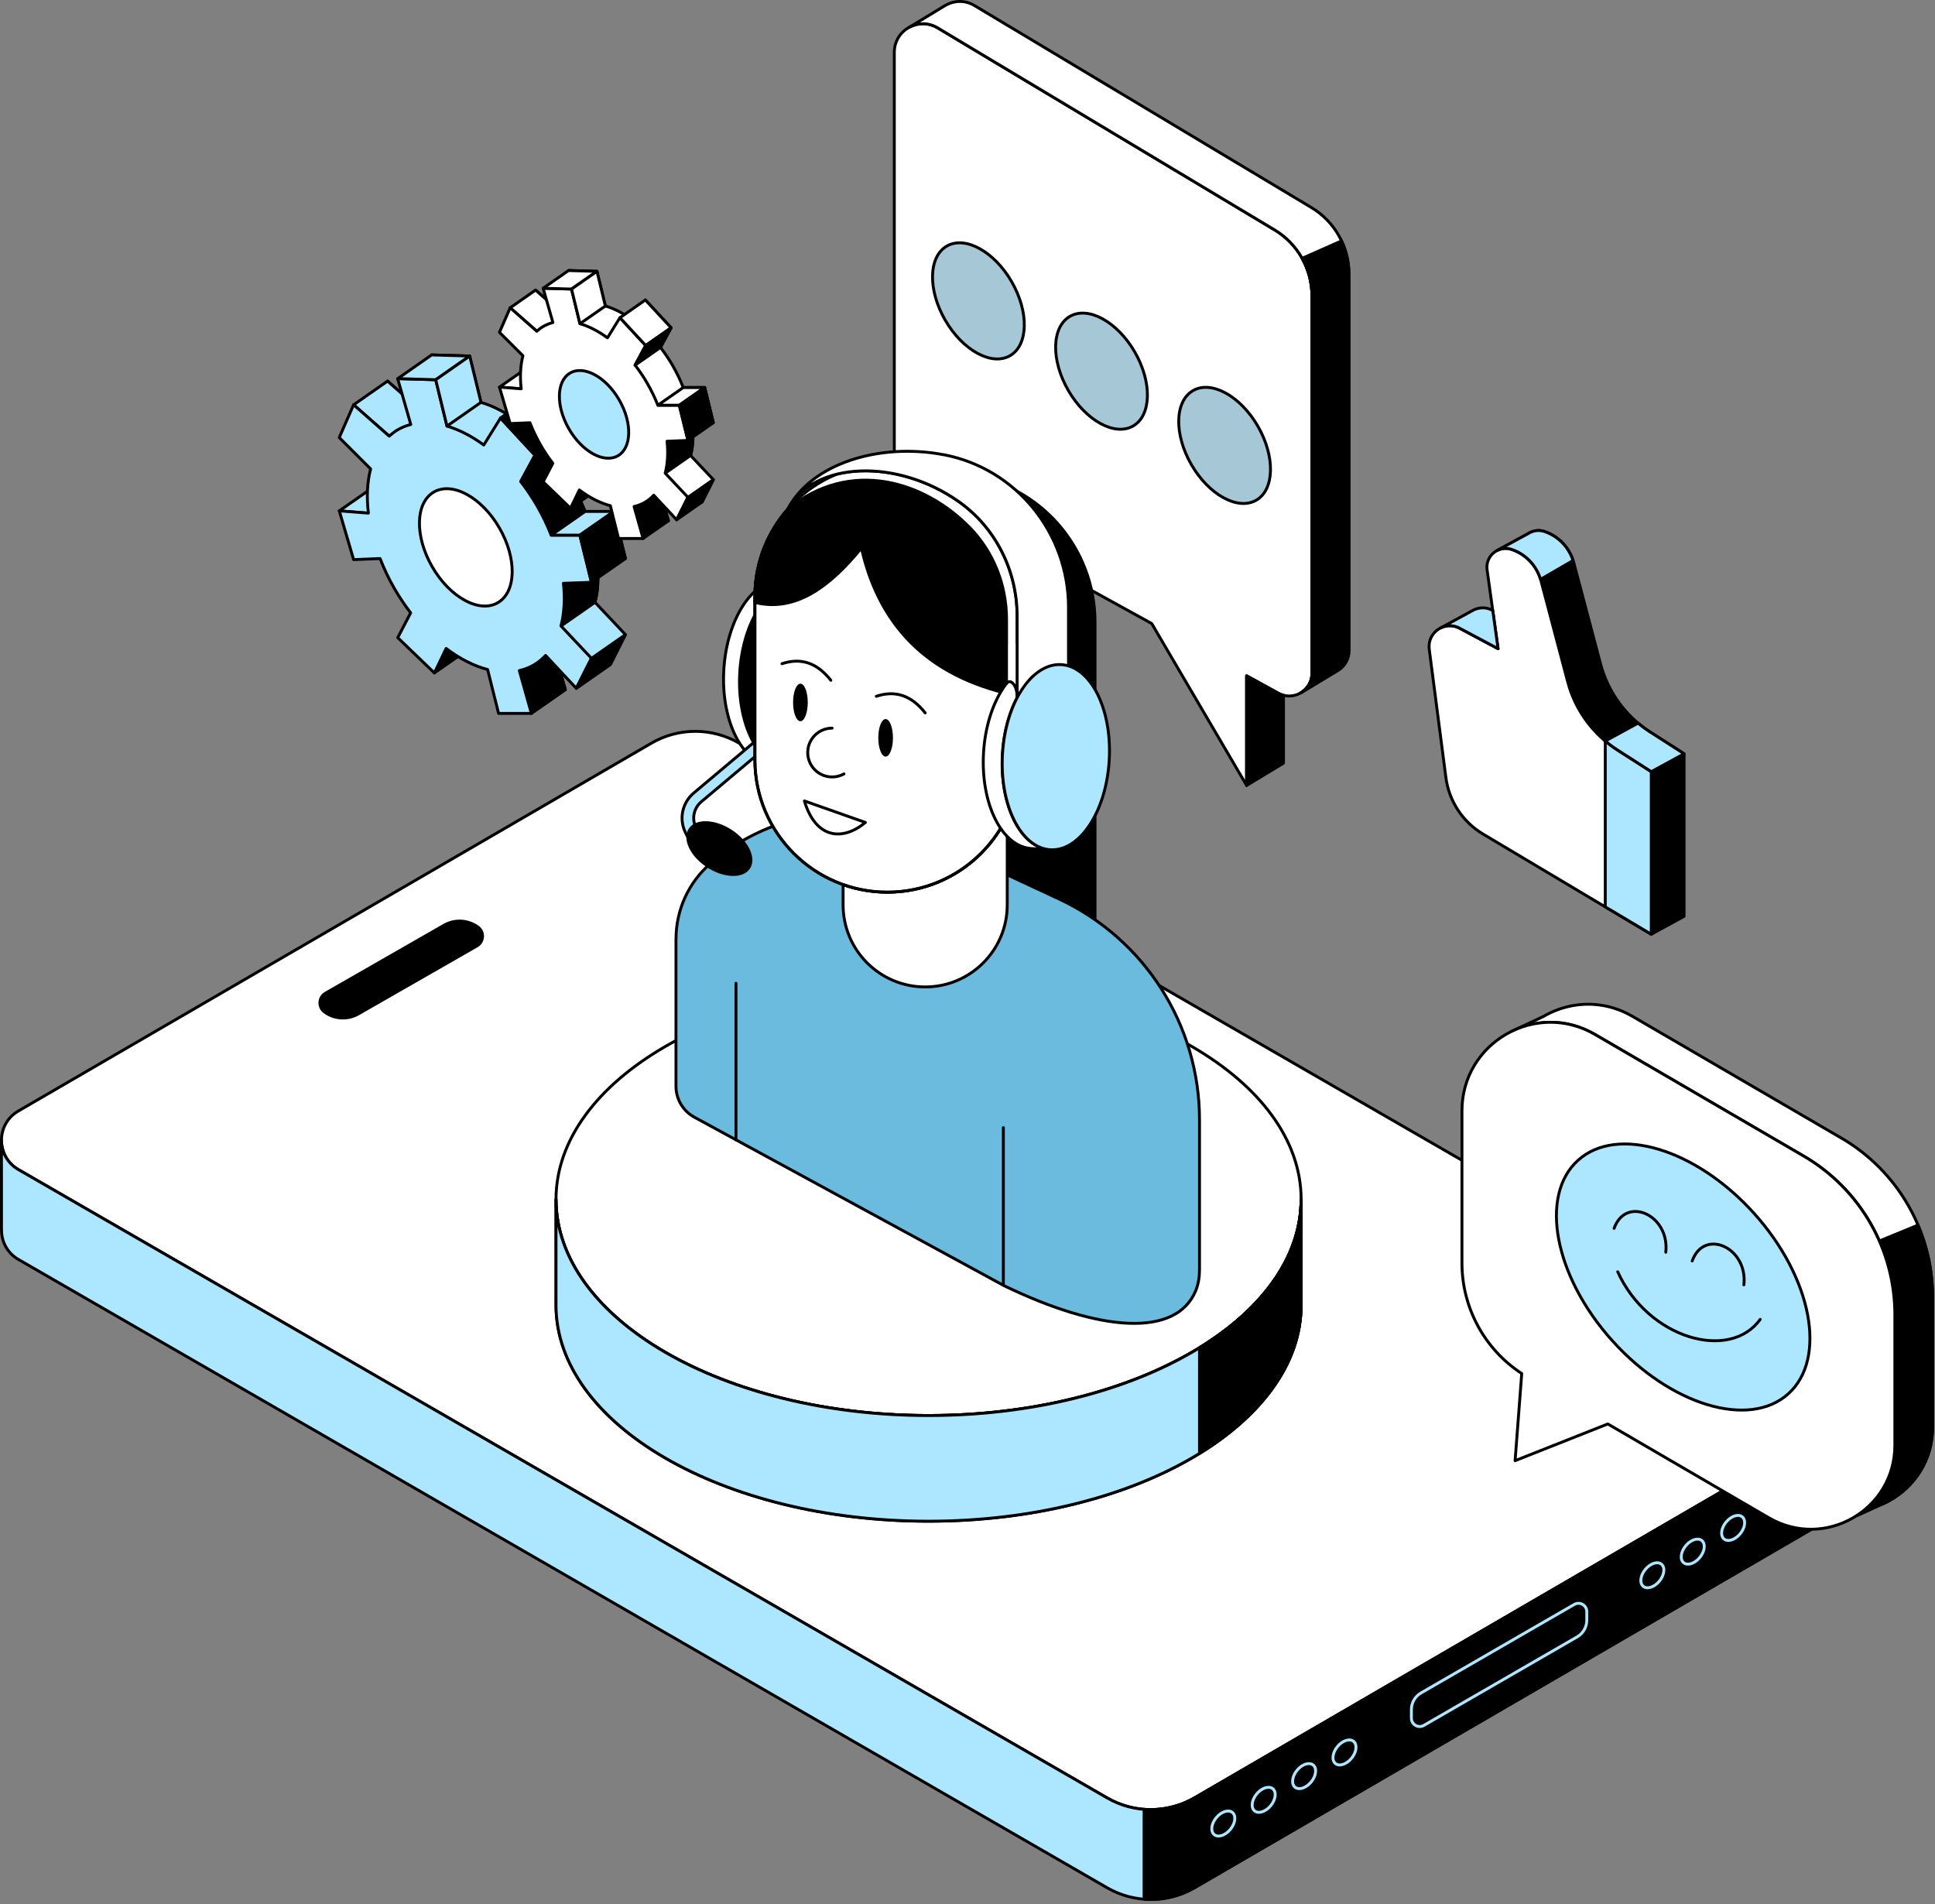 <svg width="501" height="493" viewBox="0 0 501 493" fill="none" xmlns="http://www.w3.org/2000/svg">
<rect x="0" y="0" width="501" height="493" fill="#808080" stroke="none"/>
<g clip-path="url(#clip0_211_4485)">
<path d="M154.68 144.9L161.93 144.63L158.93 132.43H151.5C150.51 129.92 149.32 127.41 147.89 124.92C146.57 122.64 145.13 120.51 143.61 118.54L147.3 111.73L138.38 102.1L134.05 109.08C130.9 106.78 127.67 105.11 124.52 104.18L121.6 92.18L111.75 91.89L115.15 103.77C113.98 104.07 112.86 104.51 111.8 105.12C110.99 105.59 110.26 106.17 109.57 106.79L100.34 98.66L96.63 107.15L104.75 115.27C103.87 118.65 103.67 122.55 104.17 126.72L96.64 126.13L100.35 138.76L107.2 138.48C108.21 141.08 109.43 143.69 110.92 146.26C112.21 148.5 113.63 150.6 115.12 152.54L111.77 158.96L121.26 168.09L124.3 161.76C127.84 164.43 131.51 166.3 135.04 167.21L137.88 178.57H146.37L143.25 167.49C144.56 167.19 145.82 166.72 146.99 166.04C148.14 165.37 148.53 171.66 149.43 170.69L158 172.08L161.92 164.3L154.03 155.93C154.88 152.66 155.1 148.9 154.67 144.88L154.68 144.9Z" fill="#ADE7FF" stroke="black" stroke-width="0.75" stroke-linecap="round" stroke-linejoin="round"/>
<path d="M143.7 116.92L151.5 132.43L142.71 138.56L134.82 124.68L143.7 116.92Z" fill="black" stroke="black" stroke-width="0.75" stroke-linecap="round" stroke-linejoin="round"/>
<path d="M91.55 104.81L100.34 98.68L109.58 106.81L108.41 113.4L100.79 112.94L91.55 104.81Z" fill="#ADE7FF" stroke="black" stroke-width="0.75" stroke-linecap="round" stroke-linejoin="round"/>
<path d="M87.84 132.28L96.63 126.15L95.37 132.87L87.84 132.28Z" fill="#ADE7FF" stroke="black" stroke-width="0.75" stroke-linecap="round" stroke-linejoin="round"/>
<path d="M112.46 174.24L121.25 168.11L115.46 162.91L112.46 174.24Z" fill="black" stroke="black" stroke-width="0.75" stroke-linecap="round" stroke-linejoin="round"/>
<path d="M146.37 178.6L137.58 184.73L134.46 173.65L143.25 167.51L146.37 178.6Z" fill="black" stroke="black" stroke-width="0.75" stroke-linecap="round" stroke-linejoin="round"/>
<path d="M145.25 162.09L154.04 155.96C154.76 153.44 154.91 151.21 154.53 149.24L145.89 151.05" fill="black"/>
<path d="M145.25 162.09L154.04 155.96C154.76 153.44 154.91 151.21 154.53 149.24L145.89 151.05" stroke="black" stroke-width="0.75" stroke-linecap="round" stroke-linejoin="round"/>
<path d="M145.89 151.04L153.14 150.77L150.14 138.57H142.71C141.72 136.06 140.53 133.55 139.1 131.06C137.78 128.78 136.34 126.65 134.82 124.68L138.51 117.87L129.59 108.24L125.26 115.22C122.11 112.92 118.88 111.25 115.73 110.32L112.81 98.32L102.96 98.03L106.36 109.91C105.19 110.21 104.07 110.65 103.01 111.26C102.2 111.73 101.47 112.31 100.78 112.93L91.55 104.8L87.84 113.29L95.96 121.41C95.08 124.79 94.88 128.69 95.38 132.86L87.85 132.27L91.56 144.9L98.41 144.62C99.42 147.22 100.64 149.83 102.13 152.4C103.42 154.64 104.84 156.74 106.33 158.68L102.98 165.1L112.47 174.23L115.51 167.9C119.05 170.57 122.72 172.44 126.25 173.35L129.09 184.71H137.58L134.46 173.63C135.77 173.33 137.03 172.86 138.2 172.18C139.35 171.51 140.36 170.67 141.26 169.71L149.21 178.22L153.13 170.44L145.24 162.07C146.09 158.8 146.31 155.04 145.88 151.02L145.89 151.04Z" fill="#ADE7FF" stroke="black" stroke-width="0.75" stroke-linecap="round" stroke-linejoin="round"/>
<path d="M128.881 156.06C133.688 153.284 133.88 144.618 129.31 136.702C124.739 128.786 117.138 124.619 112.331 127.394C107.524 130.169 107.332 138.836 111.902 146.752C116.473 154.668 124.074 158.835 128.881 156.06Z" fill="white" stroke="black" stroke-width="0.75" stroke-linecap="round" stroke-linejoin="round"/>
<path d="M102.97 98.03L111.76 91.9L121.61 92.18L112.82 98.32L102.97 98.03Z" fill="#ADE7FF" stroke="black" stroke-width="0.75" stroke-linecap="round" stroke-linejoin="round"/>
<path d="M121.61 92.18L124.53 104.18L115.73 110.32L112.82 98.32L121.61 92.18Z" fill="#ADE7FF" stroke="black" stroke-width="0.75" stroke-linecap="round" stroke-linejoin="round"/>
<path d="M129.59 108.23L138.38 102.1L147.3 111.73L138.51 117.87L129.59 108.23Z" fill="black" stroke="black" stroke-width="0.75" stroke-linecap="round" stroke-linejoin="round"/>
<path d="M134.82 124.68L143.61 118.54L147.3 111.73L138.51 117.87L134.82 124.68Z" fill="black" stroke="black" stroke-width="0.75" stroke-linecap="round" stroke-linejoin="round"/>
<path d="M142.71 138.56L151.5 132.43H158.93L150.14 138.56H142.71Z" fill="#ADE7FF" stroke="black" stroke-width="0.75" stroke-linecap="round" stroke-linejoin="round"/>
<path d="M150.14 138.56L153.13 150.76L161.93 144.63L158.93 132.43L150.14 138.56Z" fill="black" stroke="black" stroke-width="0.75" stroke-linecap="round" stroke-linejoin="round"/>
<path d="M153.13 170.46L161.93 164.33L158 172.1L149.21 178.24L153.13 170.46Z" fill="black" stroke="black" stroke-width="0.75" stroke-linecap="round" stroke-linejoin="round"/>
<path d="M286.66 465.52L4.76 302.83C-1.07 299.46 -1.08 291.05 4.74 287.67L168.66 192.42C175.67 188.35 184.31 188.34 191.33 192.39L473.23 355.08C479.06 358.45 479.07 366.86 473.25 370.24L309.33 465.49C302.32 469.56 293.68 469.57 286.66 465.52Z" fill="white" stroke="black" stroke-width="0.75" stroke-linecap="round" stroke-linejoin="round"/>
<path d="M473.23 378.34L466.25 374.31L309.33 465.49C302.32 469.56 293.68 469.57 286.66 465.52L4.76 302.83C1.84 301.15 0.38 298.2 0.38 295.26V318.24H0.4C0.31 321.28 1.76 324.36 4.76 326.09L286.66 488.78C293.68 492.83 302.33 492.82 309.33 488.75L473.25 393.5C479.07 390.12 479.06 381.71 473.23 378.34Z" fill="#ADE7FF" stroke="black" stroke-width="0.75" stroke-linecap="round" stroke-linejoin="round"/>
<path d="M296.22 491.73C300.72 492.08 305.29 491.09 309.33 488.74L473.25 393.49C479.07 390.11 479.06 381.7 473.23 378.33L466.25 374.3L309.33 465.48C305.3 467.82 300.72 468.81 296.22 468.47V491.73Z" fill="black" stroke="black" stroke-width="0.75" stroke-linecap="round" stroke-linejoin="round"/>
<path d="M318.566 473.653C319.865 472.069 320.098 470.112 319.086 469.282C318.074 468.452 316.201 469.063 314.901 470.647C313.602 472.232 313.369 474.189 314.381 475.019C315.393 475.849 317.267 475.238 318.566 473.653Z" stroke="#ADE7FF" stroke-width="0.75" stroke-miterlimit="10"/>
<path d="M329.023 467.512C330.322 465.928 330.555 463.971 329.543 463.141C328.531 462.31 326.657 462.922 325.358 464.506C324.058 466.09 323.825 468.047 324.837 468.878C325.849 469.708 327.723 469.096 329.023 467.512Z" stroke="#ADE7FF" stroke-width="0.75" stroke-miterlimit="10"/>
<path d="M339.486 461.377C340.786 459.793 341.019 457.836 340.007 457.006C338.995 456.175 337.121 456.787 335.822 458.371C334.522 459.955 334.289 461.912 335.301 462.743C336.313 463.573 338.187 462.961 339.486 461.377Z" stroke="#ADE7FF" stroke-width="0.75" stroke-miterlimit="10"/>
<path d="M349.943 455.246C351.242 453.662 351.475 451.704 350.463 450.874C349.451 450.044 347.578 450.655 346.278 452.24C344.979 453.824 344.746 455.781 345.758 456.611C346.77 457.441 348.644 456.83 349.943 455.246Z" stroke="#ADE7FF" stroke-width="0.75" stroke-miterlimit="10"/>
<path d="M429.652 409.374C430.952 407.79 431.185 405.833 430.173 405.003C429.161 404.172 427.287 404.784 425.988 406.368C424.688 407.952 424.455 409.909 425.467 410.739C426.479 411.57 428.353 410.958 429.652 409.374Z" stroke="#ADE7FF" stroke-width="0.75" stroke-miterlimit="10"/>
<path d="M440.11 403.257C441.41 401.673 441.643 399.715 440.631 398.885C439.619 398.055 437.745 398.666 436.446 400.251C435.146 401.835 434.913 403.792 435.925 404.622C436.937 405.452 438.811 404.841 440.11 403.257Z" stroke="#ADE7FF" stroke-width="0.75" stroke-miterlimit="10"/>
<path d="M450.567 397.115C451.866 395.531 452.099 393.574 451.087 392.744C450.075 391.914 448.201 392.525 446.902 394.109C445.602 395.694 445.369 397.651 446.381 398.481C447.393 399.311 449.267 398.7 450.567 397.115Z" stroke="#ADE7FF" stroke-width="0.75" stroke-miterlimit="10"/>
<path d="M408.35 423.82L368.66 446.74C367.22 447.57 365.43 446.53 365.43 444.87V442.65C365.43 440.87 366.38 439.23 367.92 438.34L407.61 415.42C409.05 414.59 410.84 415.63 410.84 417.29V419.51C410.84 421.29 409.89 422.93 408.35 423.82Z" stroke="#ADE7FF" stroke-width="0.75" stroke-miterlimit="10"/>
<path d="M329.99 59.51L242.76 7.21C237.82 4.25 231.55 7.81 231.55 13.56V117.7C231.55 122.05 233.91 126.05 237.72 128.14L298.2 161.45L322.77 203.36V174.97L330.94 179.47C334.88 181.64 339.71 178.79 339.71 174.29V76.65C339.71 69.62 336.02 63.11 330 59.5L329.99 59.51Z" fill="white" stroke="black" stroke-width="0.75" stroke-linecap="round" stroke-linejoin="round"/>
<path d="M427.25 189.54C420.91 185.48 416.33 179.19 414.41 171.92L407.48 145.72C406.47 141.92 403.62 138.87 399.89 137.62C398.66 137.21 397.44 137.32 396.39 137.78L396.36 137.79C396.12 137.9 395.89 138.02 395.68 138.16L387.7 142.5C388.79 141.96 390.1 141.81 391.4 142.25C395.13 143.5 397.98 146.55 398.99 150.35L405.92 176.55C407.84 183.82 412.43 190.11 418.76 194.17L427.54 199.8V241.89L436.03 237.26V195.17L427.25 189.54Z" fill="black" stroke="black" stroke-width="0.75" stroke-linecap="round" stroke-linejoin="round"/>
<path d="M240.42 366.51C293.693 366.51 336.88 341.456 336.88 310.55C336.88 279.644 293.693 254.59 240.42 254.59C187.147 254.59 143.96 279.644 143.96 310.55C143.96 341.456 187.147 366.51 240.42 366.51Z" fill="white" stroke="black" stroke-width="0.75" stroke-linecap="round" stroke-linejoin="round"/>
<path d="M283.53 244.34H242.79V121.92L250.18 122.92C269.28 125.51 283.52 141.81 283.52 161.08V244.34H283.53Z" fill="black" stroke="black" stroke-width="0.75" stroke-linecap="round" stroke-linejoin="round"/>
<path d="M175.02 243.11V281.25C175.02 284.59 176.85 287.67 179.79 289.27L259.96 332.89C285.04 345 304.47 346.27 309.55 334.27C310.28 332.54 310.57 330.66 310.57 328.78V289.93C310.57 265.4 296.36 243.09 274.12 232.73L228.07 211.26C209.27 208.27 194.14 214.87 184.03 223.51C178.3 228.41 175.03 235.58 175.03 243.11H175.02Z" fill="#6ABBDD" stroke="black" stroke-width="0.75" stroke-linecap="round" stroke-linejoin="round"/>
<path d="M215.04 175.027C215.817 161.79 210.262 150.695 202.631 150.247C195.001 149.8 188.185 160.167 187.408 173.405C186.631 186.643 192.186 197.737 199.817 198.185C207.447 198.633 214.263 188.265 215.04 175.027Z" fill="white" stroke="black" stroke-width="0.75" stroke-linecap="round" stroke-linejoin="round"/>
<path d="M179.49 217.72C178.94 217.72 178.42 217.42 178.15 216.9L177.54 215.71C175.72 212.15 176.59 207.86 179.66 205.29L196.66 190.99C197.29 190.46 198.24 190.54 198.77 191.17C199.3 191.8 199.22 192.75 198.59 193.28L181.59 207.58C179.6 209.25 179.04 212.03 180.22 214.35L180.83 215.54C181.21 216.28 180.91 217.18 180.17 217.56C179.95 217.67 179.72 217.72 179.49 217.72Z" fill="#ADE7FF" stroke="black" stroke-width="0.75" stroke-linecap="round" stroke-linejoin="round"/>
<path d="M219.17 175.714C219.948 162.476 214.392 151.382 206.762 150.934C199.131 150.486 192.315 160.854 191.538 174.091C190.761 187.329 196.317 198.423 203.947 198.871C211.578 199.319 218.393 188.951 219.17 175.714Z" fill="black" stroke="black" stroke-width="0.75" stroke-linecap="round" stroke-linejoin="round"/>
<path d="M229.75 231C225.73 231 221.87 230.3 218.29 229.03V234.29C218.29 246.03 227.8 255.54 239.54 255.54C251.28 255.54 260.79 246.03 260.79 234.29V211.3C255.31 222.94 243.47 231 229.75 231Z" fill="white" stroke="black" stroke-width="0.75" stroke-linecap="round" stroke-linejoin="round"/>
<path d="M190.55 254.59V295.12" stroke="black" stroke-width="0.75" stroke-linecap="round" stroke-linejoin="round"/>
<path d="M259.78 291.97V332.5" stroke="black" stroke-width="0.75" stroke-linecap="round" stroke-linejoin="round"/>
<path d="M229.75 120.17H229.74C210.802 120.17 195.45 135.522 195.45 154.46V196.71C195.45 215.648 210.802 231 229.74 231H229.75C248.688 231 264.04 215.648 264.04 196.71V154.46C264.04 135.522 248.688 120.17 229.75 120.17Z" fill="white" stroke="black" stroke-width="0.75" stroke-linecap="round" stroke-linejoin="round"/>
<path d="M240.42 366.51C187.15 366.51 143.96 341.46 143.96 310.55V337.91C143.96 368.82 187.14 393.87 240.42 393.87C293.7 393.87 336.88 368.82 336.88 337.91V310.55C336.88 341.46 293.7 366.51 240.42 366.51Z" fill="#ADE7FF" stroke="black" stroke-width="0.75" stroke-linecap="round" stroke-linejoin="round"/>
<path d="M240.42 366.51C187.15 366.51 143.96 341.46 143.96 310.55V337.91C143.96 368.82 187.14 393.87 240.42 393.87C293.7 393.87 336.88 368.82 336.88 337.91V310.55C336.88 341.46 293.7 366.51 240.42 366.51Z" fill="#ADE7FF" stroke="black" stroke-width="0.75" stroke-linecap="round" stroke-linejoin="round"/>
<path d="M310.57 348.95V376.31C326.87 366.29 336.87 352.78 336.87 337.91V310.55C336.87 325.42 326.87 338.93 310.57 348.95Z" fill="black" stroke="black" stroke-width="0.75" stroke-linecap="round" stroke-linejoin="round"/>
<path d="M229.75 120.17C210.81 120.17 195.46 135.52 195.46 154.46V155.98C205.86 158.56 214.75 152.04 223.04 141.9C227.96 163.64 242.03 176.02 264.05 180.28V154.46C264.05 135.52 248.7 120.17 229.76 120.17H229.75Z" fill="black" stroke="black" stroke-width="0.75" stroke-linecap="round" stroke-linejoin="round"/>
<path d="M261.515 92.093C266.269 89.348 266.457 80.772 261.933 72.937C257.41 65.103 249.889 60.977 245.135 63.721C240.381 66.466 240.194 75.043 244.717 82.877C249.24 90.712 256.761 94.837 261.515 92.093Z" fill="#A6C7D5" stroke="black" stroke-width="0.75" stroke-linecap="round" stroke-linejoin="round"/>
<path d="M293.391 110.291C298.145 107.546 298.332 98.969 293.809 91.135C289.286 83.301 281.765 79.175 277.011 81.919C272.256 84.664 272.069 93.241 276.592 101.075C281.116 108.909 288.636 113.035 293.391 110.291Z" fill="#A6C7D5" stroke="black" stroke-width="0.75" stroke-linecap="round" stroke-linejoin="round"/>
<path d="M325.261 129.51C330.015 126.766 330.202 118.189 325.679 110.355C321.156 102.521 313.635 98.395 308.881 101.139C304.127 103.884 303.939 112.461 308.462 120.295C312.986 128.129 320.507 132.255 325.261 129.51Z" fill="#A6C7D5" stroke="black" stroke-width="0.75" stroke-linecap="round" stroke-linejoin="round"/>
<path d="M330.93 179.48L322.76 174.98V203.37L332.31 197.6V180.03C331.84 179.91 331.38 179.73 330.92 179.48H330.93Z" fill="black" stroke="black" stroke-width="0.75" stroke-linecap="round" stroke-linejoin="round"/>
<path d="M339.54 53.74L252.31 1.44C249.85 -0.03 247.07 0.11 244.89 1.33H244.88C244.86 1.34 244.83 1.36 244.81 1.37L235.53 7C237.68 5.88 240.38 5.78 242.76 7.21L329.99 59.51C336.02 63.12 339.7 69.63 339.7 76.66V174.3C339.7 176.51 338.53 178.33 336.87 179.34L346.18 173.71C347.96 172.73 349.25 170.85 349.25 168.53V70.89C349.25 63.86 345.56 57.35 339.54 53.74Z" fill="white" stroke="black" stroke-width="0.75" stroke-linecap="round" stroke-linejoin="round"/>
<path d="M339.7 76.66V174.3C339.7 176.51 338.53 178.33 336.87 179.34L346.18 173.71C347.96 172.73 349.25 170.85 349.25 168.53V70.89C349.25 67.9 348.58 65 347.34 62.38L337.14 66.89C338.79 69.83 339.69 73.18 339.69 76.66H339.7Z" fill="black" stroke="black" stroke-width="0.75" stroke-linecap="round" stroke-linejoin="round"/>
<path d="M476.7 294.64L422.68 263.16C416.4 259.5 409.45 259.22 403.46 261.38L403.41 261.4C402.09 261.88 400.82 262.47 399.62 263.18L391.58 266.95C398.02 263.87 405.9 263.73 412.95 267.84L466.97 299.32C481.62 307.85 490.63 323.53 490.63 340.48V374.22C490.63 382.14 486.57 388.64 480.77 392.42L486.5 389.81C487.27 389.51 488.01 389.17 488.74 388.79L488.89 388.72C495.55 385.15 500.39 378.19 500.39 369.55V335.81C500.39 318.86 491.38 303.18 476.73 294.65L476.7 294.64Z" fill="white" stroke="black" stroke-width="0.75" stroke-linecap="round" stroke-linejoin="round"/>
<path d="M490.61 340.48V374.22C490.61 382.14 486.55 388.64 480.75 392.42L486.48 389.81C487.25 389.51 487.99 389.17 488.72 388.79L488.87 388.72C495.53 385.15 500.37 378.19 500.37 369.55V335.81C500.37 329.31 499.04 323 496.58 317.21L486.58 321.33C489.19 327.28 490.62 333.78 490.62 340.48H490.61Z" fill="black" stroke="black" stroke-width="0.75" stroke-linecap="round" stroke-linejoin="round"/>
<path d="M466.96 299.31L412.94 267.83C397.68 258.94 378.52 269.95 378.52 287.61V327.03C378.52 338.61 384.38 349.35 394 355.64L392.28 378.2L416.28 368.69L457.95 392.97C472.43 401.41 490.61 390.96 490.61 374.2V340.46C490.61 323.51 481.6 307.83 466.95 299.3L466.96 299.31Z" fill="white" stroke="black" stroke-width="0.75" stroke-linecap="round" stroke-linejoin="round"/>
<path d="M463.014 360.885C473.141 351.77 469.165 330.843 454.135 314.145C439.105 297.446 418.711 291.298 408.584 300.413C398.457 309.528 402.432 330.454 417.463 347.153C432.493 363.852 452.887 370 463.014 360.885Z" fill="#ADE7FF" stroke="black" stroke-width="0.75" stroke-linecap="round" stroke-linejoin="round"/>
<path d="M387.87 167.97L385.03 147.54C384.53 143.96 387.97 141.11 391.39 142.26C395.12 143.51 397.97 146.56 398.98 150.36L405.91 176.56C407.83 183.83 412.42 190.12 418.75 194.18L427.53 199.81V241.9L383.99 215.96C378.7 212.81 375.15 207.41 374.36 201.3L370.05 168.1C369.49 163.76 374.06 160.6 377.91 162.66L387.86 167.96L387.87 167.97Z" fill="white" stroke="black" stroke-width="0.75" stroke-linecap="round" stroke-linejoin="round"/>
<path d="M377.92 162.66L387.87 167.96L386.5 158.07L386.41 158.02C384.61 157.06 382.66 157.25 381.14 158.15L373.04 162.57C374.49 161.85 376.27 161.77 377.93 162.65L377.92 162.66Z" fill="#ADE7FF" stroke="black" stroke-width="0.75" stroke-linecap="round" stroke-linejoin="round"/>
<path d="M415.63 191.87V234.8L427.54 241.9V199.81L418.76 194.18C417.66 193.48 416.62 192.7 415.63 191.87Z" fill="#ADE7FF" stroke="black" stroke-width="0.75" stroke-linecap="round" stroke-linejoin="round"/>
<path d="M427.25 189.54C426.15 188.84 425.11 188.06 424.12 187.23L415.64 191.86C416.63 192.69 417.67 193.47 418.77 194.17L427.55 199.8L436.04 195.17L427.26 189.54H427.25Z" fill="#ADE7FF" stroke="black" stroke-width="0.75" stroke-linecap="round" stroke-linejoin="round"/>
<path d="M260.61 176.92L263.35 179.34V159.47C263.35 147.77 257.83 136.65 248.27 129.89C232.44 118.69 210.93 119.23 203.98 131.81C220.3 118.47 239.51 124.76 251.06 136.58C257.26 142.92 260.61 151.51 260.61 160.37V176.92Z" fill="white" stroke="black" stroke-width="0.75" stroke-linecap="round" stroke-linejoin="round"/>
<path d="M229.75 120.17H229.74C210.802 120.17 195.45 135.522 195.45 154.46V196.71C195.45 215.648 210.802 231 229.74 231H229.75C248.688 231 264.04 215.648 264.04 196.71V154.46C264.04 135.522 248.688 120.17 229.75 120.17Z" stroke="black" stroke-width="0.75" stroke-linecap="round" stroke-linejoin="round"/>
<path d="M229.3 195.9C230.349 195.9 231.2 193.724 231.2 191.04C231.2 188.356 230.349 186.18 229.3 186.18C228.251 186.18 227.4 188.356 227.4 191.04C227.4 193.724 228.251 195.9 229.3 195.9Z" fill="black"/>
<path d="M226.89 180.29C231.91 178.6 236.09 180.17 239.54 184.58" stroke="black" stroke-width="0.75" stroke-linecap="round" stroke-linejoin="round"/>
<path d="M207.24 186.74C208.289 186.74 209.14 184.564 209.14 181.88C209.14 179.196 208.289 177.02 207.24 177.02C206.191 177.02 205.34 179.196 205.34 181.88C205.34 184.564 206.191 186.74 207.24 186.74Z" fill="black"/>
<path d="M202.46 171.85C207.48 170.16 211.66 171.73 215.11 176.14" stroke="black" stroke-width="0.75" stroke-linecap="round" stroke-linejoin="round"/>
<path d="M218.52 200.38C217.61 200.88 216.57 201.17 215.45 201.17C211.96 201.17 209.13 198.34 209.13 194.85C209.13 191.36 211.96 188.53 215.45 188.53" stroke="black" stroke-width="0.75" stroke-linecap="round" stroke-linejoin="round"/>
<path d="M208.27 207.38C211.18 217.1 218.03 217.91 224.07 212.95L208.27 207.38Z" stroke="black" stroke-width="0.75" stroke-linecap="round" stroke-linejoin="round"/>
<path d="M194.195 224.857C195.939 222.164 193.797 217.678 189.411 214.839C185.026 211.999 180.057 211.881 178.313 214.575C176.569 217.268 178.711 221.754 183.096 224.593C187.482 227.432 192.451 227.551 194.195 224.857Z" fill="black"/>
<path d="M259.54 195.24C260.23 183.45 265.71 173.95 272.29 172.32C271.51 172.03 270.7 171.84 269.87 171.79C262.24 171.34 255.42 181.71 254.65 194.94C253.88 208.17 259.43 219.27 267.06 219.71L271.95 220C264.32 219.55 258.76 208.46 259.54 195.23V195.24Z" fill="white" stroke="black" stroke-width="0.75" stroke-linecap="round" stroke-linejoin="round"/>
<path d="M244.44 117.76C227.65 114.51 209.98 120.11 203.98 131.81C210.92 119.24 232.43 118.69 248.27 129.89C257.82 136.65 263.35 147.76 263.35 159.47V180.64L267.09 175.44L276.65 178.59V157.28C276.65 138.14 263.25 121.39 244.45 117.75L244.44 117.76Z" fill="white" stroke="black" stroke-width="0.75" stroke-linecap="round" stroke-linejoin="round"/>
<path d="M287.191 196.861C287.968 183.624 282.412 172.53 274.782 172.082C267.151 171.634 260.335 182.002 259.558 195.239C258.781 208.477 264.337 219.571 271.967 220.019C279.598 220.467 286.413 210.099 287.191 196.861Z" fill="#ADE7FF" stroke="black" stroke-width="0.75" stroke-linecap="round" stroke-linejoin="round"/>
<path d="M263.34 166.54V180.29C263.34 177.43 261.63 175.62 260.6 176.92V166.54" fill="white"/>
<path d="M263.34 166.54V180.29C263.34 177.43 261.63 175.62 260.6 176.92V166.54" stroke="black" stroke-width="0.75" stroke-linecap="round" stroke-linejoin="round"/>
<path d="M417.91 318.05C420.98 309.48 432.35 314.54 431.3 324.23" stroke="black" stroke-width="0.75" stroke-linecap="round" stroke-linejoin="round"/>
<path d="M438.13 326.49C441.2 317.92 452.57 322.98 451.52 332.67" stroke="black" stroke-width="0.75" stroke-linecap="round" stroke-linejoin="round"/>
<path d="M418.85 329.29C426.7 346.6 447.82 352.61 455.74 341.61" stroke="black" stroke-width="0.75" stroke-linecap="round" stroke-linejoin="round"/>
<path d="M407.28 145.14C406.15 141.61 403.42 138.81 399.88 137.62C398.65 137.21 397.43 137.32 396.38 137.78L396.35 137.79C396.11 137.9 395.88 138.02 395.67 138.16L387.69 142.5C388.78 141.96 390.09 141.81 391.39 142.25C395.01 143.46 397.78 146.37 398.87 150.01L407.27 145.14H407.28Z" fill="#ADE7FF" stroke="black" stroke-width="0.75" stroke-linecap="round" stroke-linejoin="round"/>
<path d="M123.66 245.25L92.97 262.84C90.08 264.5 86.49 264.3 83.8 262.33C81.88 260.92 82.04 258.01 84.11 256.82L114.8 239.23C117.69 237.57 121.28 237.77 123.97 239.74C125.89 241.15 125.73 244.06 123.66 245.25Z" fill="black"/>
<path d="M179.27 109.66L184.69 109.45L182.45 100.33H176.9C176.16 98.46 175.27 96.58 174.2 94.72C173.22 93.02 172.14 91.42 171 89.95L173.75 84.86L167.08 77.66L163.85 82.88C161.5 81.16 159.08 79.91 156.73 79.22L154.55 70.25L147.19 70.04L149.73 78.92C148.86 79.15 148.02 79.48 147.23 79.93C146.62 80.28 146.08 80.71 145.56 81.18L138.66 75.1L135.89 81.45L141.96 87.52C141.31 90.05 141.15 92.96 141.52 96.08L135.89 95.64L138.66 105.08L143.78 104.87C144.54 106.81 145.45 108.76 146.56 110.68C147.53 112.36 148.58 113.92 149.7 115.37L147.2 120.17L154.29 127L156.57 122.27C159.22 124.26 161.96 125.66 164.6 126.35L166.72 134.84H173.07L170.74 126.56C171.72 126.34 172.66 125.98 173.54 125.48C174.4 124.98 174.69 129.68 175.36 128.96L181.77 130L184.7 124.19L178.8 117.94C179.44 115.49 179.6 112.69 179.28 109.68L179.27 109.66Z" fill="white" stroke="black" stroke-width="0.75" stroke-linecap="round" stroke-linejoin="round"/>
<path d="M132.09 79.7L138.66 75.11L145.56 81.19L144.69 86.12L138.99 85.77L132.09 79.7Z" fill="white" stroke="black" stroke-width="0.75" stroke-linecap="round" stroke-linejoin="round"/>
<path d="M129.32 100.23L135.89 95.65L134.95 100.67L129.32 100.23Z" fill="white" stroke="black" stroke-width="0.75" stroke-linecap="round" stroke-linejoin="round"/>
<path d="M147.72 131.59L154.29 127.01L149.96 123.12L147.72 131.59Z" fill="black" stroke="black" stroke-width="0.75" stroke-linecap="round" stroke-linejoin="round"/>
<path d="M173.06 134.84L166.49 139.43L164.16 131.15L170.73 126.56L173.06 134.84Z" fill="black" stroke="black" stroke-width="0.75" stroke-linecap="round" stroke-linejoin="round"/>
<path d="M172.22 122.51L178.79 117.93C179.33 116.05 179.44 114.38 179.16 112.9L172.7 114.25" fill="black"/>
<path d="M172.22 122.51L178.79 117.93C179.33 116.05 179.44 114.38 179.16 112.9L172.7 114.25" stroke="black" stroke-width="0.75" stroke-linecap="round" stroke-linejoin="round"/>
<path d="M172.7 114.25L178.12 114.04L175.88 104.92H170.33C169.59 103.05 168.7 101.17 167.63 99.31C166.65 97.61 165.57 96.01 164.43 94.54L167.18 89.45L160.51 82.25L157.28 87.47C154.93 85.75 152.51 84.5 150.16 83.81L147.98 74.84L140.62 74.63L143.16 83.51C142.29 83.74 141.45 84.07 140.66 84.52C140.05 84.87 139.51 85.3 138.99 85.77L132.09 79.69L129.32 86.04L135.39 92.11C134.74 94.64 134.58 97.55 134.95 100.67L129.32 100.23L132.09 109.67L137.21 109.46C137.97 111.4 138.88 113.35 139.99 115.27C140.96 116.95 142.01 118.51 143.13 119.96L140.63 124.76L147.72 131.59L150 126.86C152.65 128.85 155.39 130.25 158.03 130.94L160.15 139.43H166.5L164.17 131.15C165.15 130.93 166.09 130.57 166.97 130.07C167.83 129.57 168.59 128.94 169.26 128.22L175.2 134.58L178.13 128.77L172.23 122.52C172.87 120.07 173.03 117.27 172.71 114.26L172.7 114.25Z" fill="white" stroke="black" stroke-width="0.75" stroke-linecap="round" stroke-linejoin="round"/>
<path d="M159.993 118.004C163.585 115.93 163.728 109.452 160.312 103.536C156.896 97.619 151.215 94.504 147.623 96.578C144.031 98.652 143.888 105.129 147.304 111.046C150.72 116.962 156.401 120.077 159.993 118.004Z" fill="#ADE7FF" stroke="black" stroke-width="0.75" stroke-linecap="round" stroke-linejoin="round"/>
<path d="M140.63 74.63L147.2 70.05L154.56 70.26L147.98 74.84L140.63 74.63Z" fill="white" stroke="black" stroke-width="0.75" stroke-linecap="round" stroke-linejoin="round"/>
<path d="M154.56 70.26L156.74 79.23L150.16 83.81L147.98 74.84L154.56 70.26Z" fill="white" stroke="black" stroke-width="0.75" stroke-linecap="round" stroke-linejoin="round"/>
<path d="M160.52 82.26L167.09 77.67L173.76 84.87L167.18 89.46L160.52 82.26Z" fill="white" stroke="black" stroke-width="0.75" stroke-linecap="round" stroke-linejoin="round"/>
<path d="M164.43 94.55L171 89.96L173.76 84.87L167.18 89.46L164.43 94.55Z" fill="black" stroke="black" stroke-width="0.75" stroke-linecap="round" stroke-linejoin="round"/>
<path d="M170.33 104.92L176.9 100.34H182.45L175.88 104.92H170.33Z" fill="white" stroke="black" stroke-width="0.75" stroke-linecap="round" stroke-linejoin="round"/>
<path d="M175.88 104.92L178.12 114.04L184.69 109.46L182.45 100.34L175.88 104.92Z" fill="black" stroke="black" stroke-width="0.75" stroke-linecap="round" stroke-linejoin="round"/>
<path d="M178.12 128.76L184.69 124.18L181.76 129.99L175.18 134.58L178.12 128.76Z" fill="black" stroke="black" stroke-width="0.75" stroke-linecap="round" stroke-linejoin="round"/>
</g>
<defs>
<clipPath id="clip0_211_4485">
<rect width="500.73" height="492.18" fill="white"/>
</clipPath>
</defs>
</svg>
